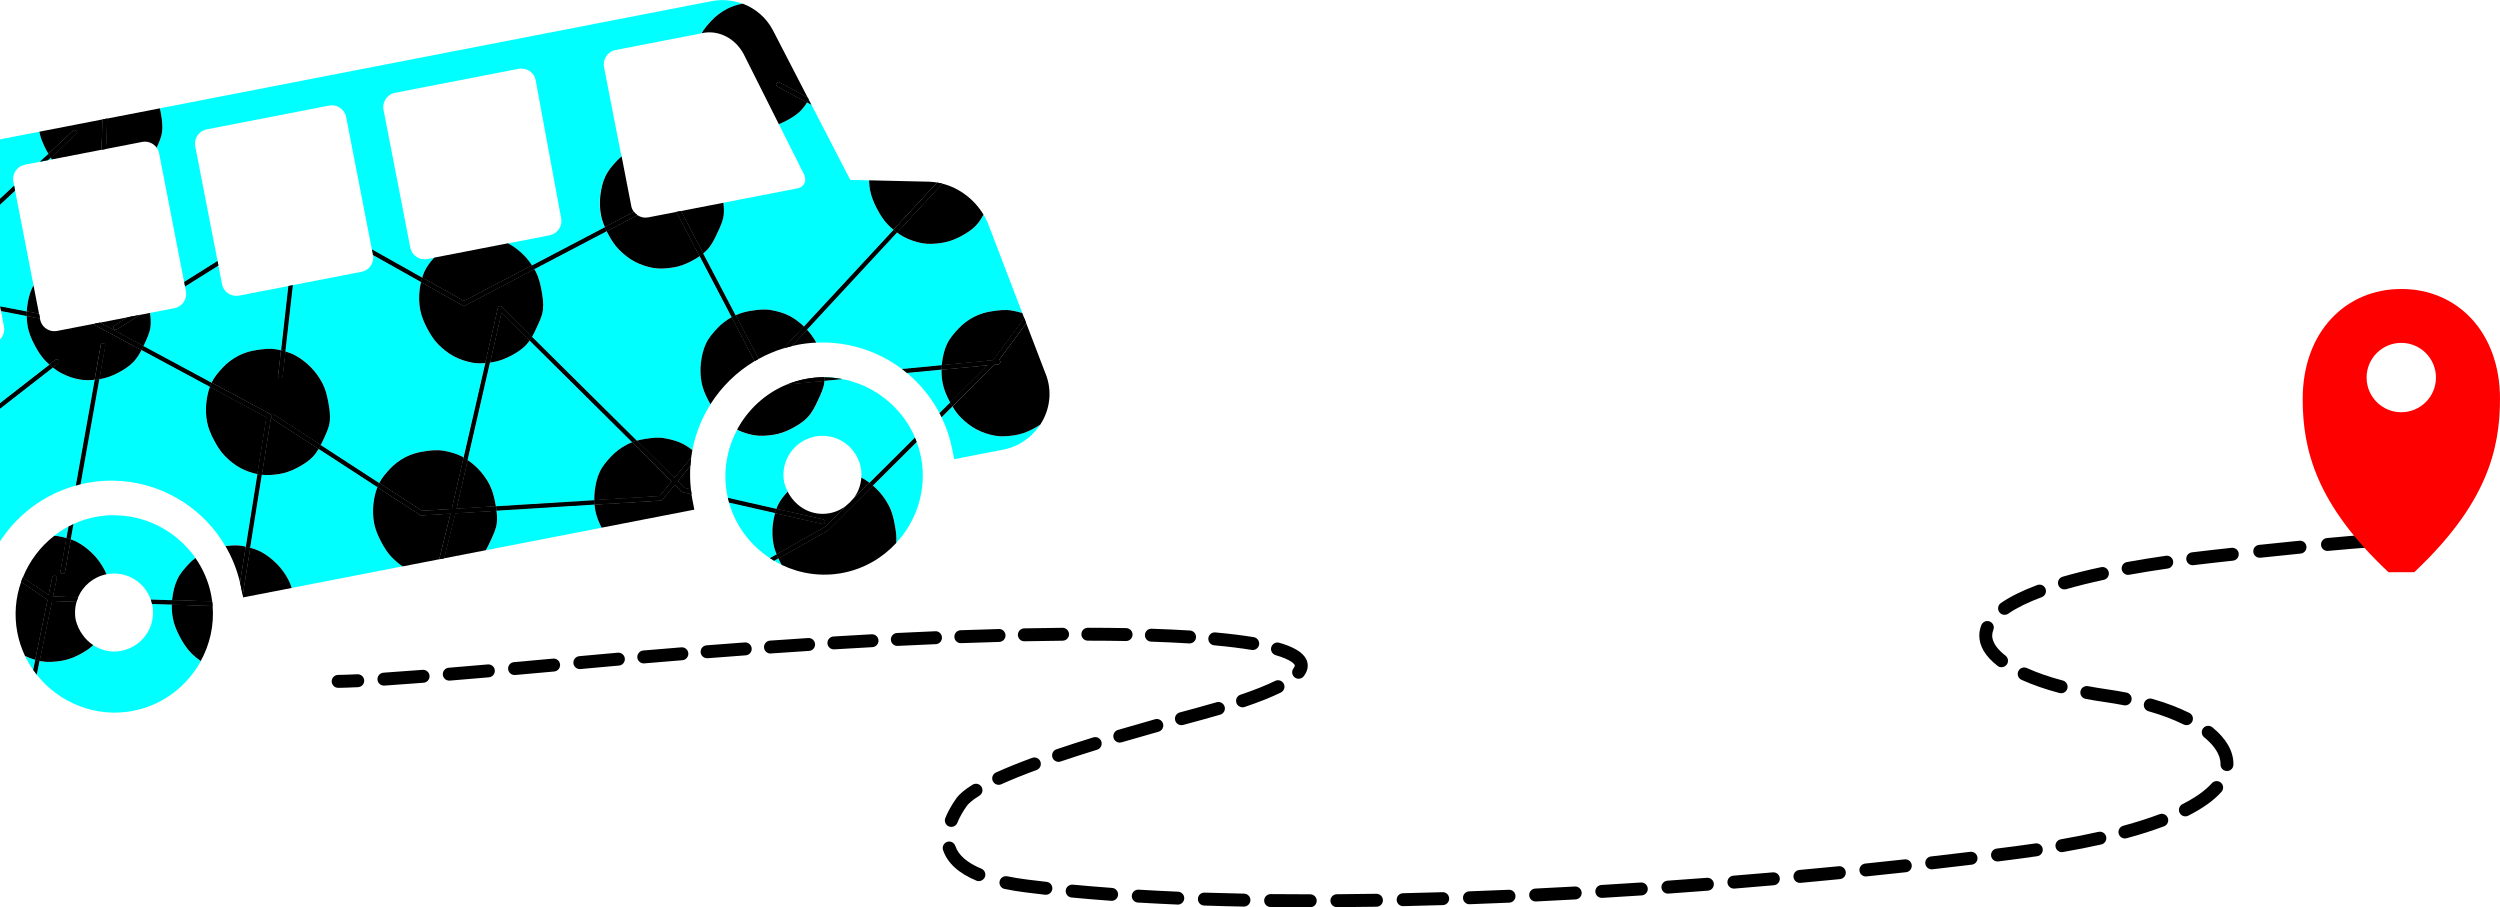 <?xml version="1.0" encoding="UTF-8"?>
<svg id="Ebene_1" data-name="Ebene 1" xmlns="http://www.w3.org/2000/svg" viewBox="0 0 717.91 260.53">
  <defs>
    <style>
      .cls-1 {
        fill: none;
      }

      .cls-2 {
        fill: red;
      }

      .cls-3 {
        fill: aqua;
      }
    </style>
  </defs>
  <path d="M648.91,160.17c-.94,0-1.74-.71-1.84-1.66-.11-1.02.63-1.93,1.65-2.04,4.26-.45,8.1-.85,11.58-1.19,1.02-.1,1.93.64,2.03,1.66.1,1.02-.64,1.93-1.66,2.03-3.47.34-7.31.74-11.56,1.19-.07,0-.13.01-.2.01ZM668.37,158.21c-.95,0-1.76-.72-1.85-1.68-.09-1.02.66-1.93,1.68-2.02,4.48-.42,8.39-.75,11.63-.99,1.03-.07,1.91.69,1.99,1.71.08,1.02-.69,1.91-1.71,1.99-3.21.24-7.1.57-11.56.98-.06,0-.12,0-.17,0Z"/>
  <path d="M591.87,199.07c-.16,0-.32-.02-.48-.06-4.09-1.09-7.76-2.37-10.89-3.79-.93-.42-1.35-1.52-.92-2.46.42-.93,1.52-1.35,2.46-.92,2.95,1.34,6.42,2.54,10.32,3.58.99.26,1.58,1.28,1.32,2.27-.22.83-.97,1.38-1.79,1.38ZM574.77,191.61c-.4,0-.8-.13-1.13-.39-3.49-2.7-5.26-5.63-5.26-8.71,0-1.01.2-2.01.59-3,.38-.95,1.46-1.42,2.41-1.04.95.38,1.42,1.46,1.04,2.41-.22.55-.33,1.09-.33,1.63,0,2.33,2.08,4.42,3.82,5.77.81.63.96,1.79.33,2.6-.37.47-.92.72-1.47.72ZM575.64,176.56c-.59,0-1.17-.28-1.53-.8-.58-.84-.38-2,.46-2.58,2.63-1.83,6.15-3.57,10.45-5.18.96-.36,2.03.13,2.39,1.09.36.96-.13,2.03-1.09,2.39-4.01,1.5-7.25,3.1-9.63,4.75-.32.22-.69.33-1.06.33ZM592.83,169.25c-.81,0-1.55-.53-1.78-1.34-.29-.99.28-2.01,1.27-2.3,3.33-.96,7.04-1.89,11.03-2.74,1-.22,1.99.42,2.21,1.43.21,1-.42,1.99-1.43,2.21-3.91.84-7.53,1.74-10.77,2.68-.17.05-.35.07-.52.07ZM611.12,165.09c-.88,0-1.66-.63-1.83-1.53-.18-1.01.49-1.98,1.5-2.16,3.49-.63,7.25-1.24,11.16-1.8,1.03-.15,1.96.56,2.1,1.57s-.56,1.96-1.57,2.1c-3.87.55-7.58,1.15-11.03,1.78-.11.02-.22.03-.33.03Z"/>
  <path d="M592.11,244.71c-.89,0-1.67-.64-1.83-1.54-.18-1.01.5-1.97,1.51-2.15,3.79-.66,7.43-1.38,10.81-2.14,1.01-.22,1.99.4,2.22,1.4.22,1-.4,1.99-1.4,2.22-3.44.77-7.14,1.5-10.99,2.17-.11.02-.21.03-.32.03ZM610.2,240.78c-.82,0-1.57-.54-1.79-1.37-.27-.99.32-2.01,1.31-2.28,3.82-1.04,7.32-2.15,10.41-3.32.96-.36,2.03.12,2.39,1.08s-.12,2.03-1.08,2.39c-3.2,1.21-6.82,2.37-10.76,3.43-.16.04-.33.07-.49.07ZM627.57,234.44c-.68,0-1.33-.37-1.66-1.02-.46-.91-.1-2.03.81-2.5,3.75-1.9,6.59-3.92,8.44-6,.68-.76,1.86-.83,2.62-.15.77.68.83,1.86.15,2.62-2.16,2.43-5.37,4.73-9.53,6.84-.27.14-.56.2-.84.2ZM639.51,221.41s-.02,0-.03,0c-1.03-.02-1.84-.86-1.83-1.88v-.15c0-3.19-2.55-5.92-4.69-7.65-.8-.64-.92-1.81-.28-2.61.64-.8,1.81-.92,2.61-.28,3.97,3.21,6.07,6.85,6.07,10.54v.21c-.02,1.02-.85,1.83-1.86,1.83ZM627.86,208.23c-.28,0-.56-.06-.82-.19-2.92-1.45-6.31-2.73-10.07-3.8-.99-.28-1.56-1.31-1.27-2.3s1.31-1.56,2.3-1.27c3.98,1.14,7.58,2.5,10.7,4.05.92.46,1.29,1.57.84,2.49-.32.65-.98,1.03-1.66,1.03Z"/>
  <path d="M376.25,260.53h0c-3.83,0-7.63-.02-11.39-.06-1.02-.01-1.85-.85-1.84-1.88s.84-1.82,1.88-1.84c3.75.04,7.53.06,11.35.06,1.03,0,1.86.83,1.86,1.86s-.83,1.86-1.86,1.86ZM383.91,260.5c-1.02,0-1.85-.82-1.86-1.84,0-1.03.82-1.86,1.84-1.87,3.76-.02,7.54-.07,11.35-.13,1.02,0,1.87.8,1.89,1.83.02,1.03-.8,1.87-1.83,1.89-3.82.06-7.62.11-11.39.13h-.01ZM357.22,260.34h-.04c-3.81-.07-7.64-.17-11.39-.3-1.02-.03-1.83-.89-1.79-1.92.03-1.03.89-1.86,1.92-1.79,3.74.12,7.55.22,11.34.29,1.02.02,1.84.87,1.82,1.89-.02,1.01-.85,1.82-1.86,1.82ZM402.93,260.22c-1.01,0-1.83-.8-1.86-1.82-.02-1.03.79-1.87,1.82-1.9,3.77-.08,7.55-.18,11.35-.3,1.02-.05,1.88.77,1.91,1.8.03,1.02-.77,1.88-1.8,1.91-3.81.12-7.61.22-11.39.3h-.04ZM338.21,259.76s-.05,0-.08,0c-3.87-.17-7.7-.36-11.38-.58-1.02-.06-1.8-.94-1.74-1.96.06-1.02.94-1.8,1.96-1.74,3.66.22,7.47.41,11.32.58,1.02.04,1.82.91,1.78,1.93-.04,1-.87,1.78-1.85,1.78ZM421.97,259.67c-1,0-1.82-.79-1.85-1.79-.04-1.03.76-1.88,1.79-1.92,3.77-.13,7.56-.28,11.35-.45,1.05-.05,1.89.75,1.93,1.77.04,1.02-.75,1.89-1.77,1.93-3.8.16-7.59.32-11.38.45-.02,0-.04,0-.07,0ZM440.98,258.87c-.98,0-1.8-.77-1.85-1.77-.05-1.02.74-1.89,1.77-1.94,3.78-.18,7.56-.38,11.34-.59,1.02-.06,1.9.73,1.96,1.75.06,1.02-.73,1.9-1.75,1.96-3.79.21-7.58.41-11.37.59-.03,0-.06,0-.09,0ZM319.22,258.68s-.09,0-.14,0c-3.9-.28-7.73-.6-11.37-.95-1.02-.1-1.77-1-1.67-2.02.1-1.02,1-1.76,2.02-1.67,3.62.34,7.42.66,11.29.94,1.02.07,1.79.96,1.72,1.99-.07.98-.89,1.72-1.85,1.72ZM459.98,257.84c-.97,0-1.79-.76-1.85-1.75-.06-1.02.72-1.9,1.74-1.96,3.78-.22,7.56-.46,11.33-.71,1.04-.07,1.91.71,1.98,1.73.07,1.02-.71,1.91-1.73,1.98-3.78.25-7.57.49-11.36.71-.04,0-.08,0-.11,0ZM478.96,256.61c-.97,0-1.78-.75-1.85-1.73-.07-1.02.7-1.91,1.72-1.98,3.79-.27,7.57-.55,11.33-.83,1.02-.08,1.92.69,1.99,1.71.08,1.02-.69,1.92-1.71,1.99-3.77.29-7.55.57-11.35.84-.04,0-.09,0-.13,0ZM497.91,255.17c-.96,0-1.77-.74-1.85-1.71-.08-1.02.68-1.92,1.7-2,3.8-.31,7.57-.63,11.32-.95,1.05-.09,1.92.67,2.01,1.69.09,1.02-.67,1.92-1.69,2.01-3.76.33-7.54.65-11.34.96-.05,0-.1,0-.15,0ZM516.87,253.53c-.95,0-1.76-.72-1.85-1.69-.09-1.02.66-1.92,1.68-2.02,3.8-.35,7.57-.71,11.31-1.07,1.02-.1,1.93.65,2.03,1.67.1,1.02-.65,1.93-1.67,2.03-3.74.37-7.52.73-11.33,1.08-.06,0-.11,0-.17,0ZM535.81,251.69c-.94,0-1.75-.71-1.84-1.67-.1-1.02.64-1.93,1.66-2.04,3.81-.39,7.58-.79,11.3-1.2,1.02-.1,1.94.62,2.05,1.64.11,1.02-.62,1.94-1.64,2.05-3.73.41-7.5.81-11.32,1.2-.06,0-.13,0-.19,0ZM554.72,249.65c-.93,0-1.73-.7-1.84-1.65-.12-1.02.62-1.94,1.63-2.06,3.82-.44,7.58-.88,11.28-1.33,1.03-.13,1.94.6,2.07,1.62s-.6,1.94-1.62,2.07c-3.71.45-7.48.89-11.31,1.33-.07,0-.14.01-.21.01Z"/>
  <path d="M281.09,253.03c-.24,0-.48-.05-.71-.14-5.12-2.13-8.34-5.08-9.57-8.79-.32-.97.21-2.02,1.18-2.35.97-.32,2.02.21,2.35,1.18.87,2.63,3.39,4.83,7.47,6.52.95.39,1.4,1.48,1,2.43-.3.71-.99,1.15-1.72,1.15Z"/>
  <path d="M286.78,225.38c-.71,0-1.38-.41-1.69-1.09-.42-.93-.01-2.03.92-2.46,2.91-1.32,6.4-2.74,10.39-4.2.96-.36,2.03.14,2.38,1.1.35.96-.14,2.03-1.1,2.38-3.9,1.44-7.31,2.82-10.14,4.1-.25.11-.51.17-.77.17ZM303.98,218.78c-.77,0-1.5-.49-1.76-1.26-.33-.97.19-2.03,1.16-2.35,3.24-1.1,6.8-2.25,10.58-3.42.98-.31,2.02.25,2.32,1.22.3.98-.24,2.02-1.22,2.32-3.75,1.16-7.28,2.3-10.49,3.39-.2.07-.4.1-.6.1ZM321.56,213.25c-.8,0-1.54-.52-1.78-1.33-.29-.98.27-2.02,1.25-2.31,3.37-1,6.86-2,10.67-3.07.98-.28,2.01.3,2.29,1.29.28.99-.3,2.01-1.29,2.29-3.79,1.06-7.26,2.06-10.62,3.05-.18.05-.35.08-.53.08Z"/>
  <path d="M356.81,203.11c-.77,0-1.5-.49-1.76-1.26-.33-.97.19-2.03,1.16-2.35,4.06-1.37,7.41-2.71,9.96-3.97.92-.46,2.03-.08,2.49.84s.08,2.03-.84,2.49c-2.7,1.34-6.21,2.74-10.42,4.16-.2.07-.4.1-.59.1ZM372.91,194.91c-.4,0-.8-.13-1.13-.39-.81-.63-.96-1.79-.33-2.6.34-.45.38-.69.38-.78,0-.39-.99-1.68-5.51-3-.98-.29-1.55-1.32-1.26-2.3.29-.98,1.32-1.55,2.3-1.26,2.02.59,8.18,2.39,8.18,6.56,0,1.03-.39,2.06-1.15,3.05-.37.47-.92.72-1.47.72ZM184.87,190.51c-.95,0-1.77-.73-1.85-1.7-.09-1.02.67-1.92,1.69-2.01,3.7-.32,7.35-.62,10.95-.91,1.02-.08,1.92.68,2,1.7.08,1.02-.68,1.92-1.7,2-3.59.29-7.24.59-10.93.91-.05,0-.11,0-.16,0ZM203.05,189.02c-.96,0-1.77-.74-1.85-1.71-.08-1.02.68-1.92,1.71-2,3.71-.29,7.36-.57,10.96-.83,1.02-.06,1.91.69,1.99,1.72s-.69,1.91-1.72,1.99c-3.59.26-7.24.54-10.94.83-.05,0-.1,0-.15,0ZM221.25,187.67c-.97,0-1.78-.75-1.85-1.73-.07-1.02.7-1.91,1.72-1.98,3.72-.26,7.38-.51,10.97-.74,1.03-.07,1.91.71,1.97,1.73.07,1.02-.71,1.91-1.73,1.97-3.58.23-7.23.48-10.95.73-.04,0-.09,0-.13,0ZM359.74,186.67c-.1,0-.2,0-.31-.03-3.07-.51-6.69-.96-10.76-1.33-1.02-.09-1.77-1-1.68-2.02.09-1.02.99-1.79,2.02-1.68,4.16.38,7.87.84,11.03,1.36,1.01.17,1.69,1.13,1.53,2.14-.15.91-.94,1.55-1.83,1.55ZM239.46,186.48c-.97,0-1.79-.76-1.85-1.74-.06-1.02.72-1.9,1.74-1.97,3.73-.23,7.39-.43,10.97-.63,1.03-.05,1.9.73,1.95,1.75.06,1.02-.73,1.9-1.75,1.95-3.58.19-7.23.4-10.95.63-.04,0-.08,0-.11,0ZM257.68,185.48c-.98,0-1.8-.77-1.85-1.76-.05-1.02.74-1.9,1.76-1.95,3.75-.19,7.41-.35,10.98-.5,1.01-.08,1.89.75,1.93,1.78.04,1.02-.75,1.89-1.78,1.93-3.56.15-7.22.32-10.95.5-.03,0-.06,0-.09,0ZM341.6,184.77s-.08,0-.12,0c-3.37-.21-7.04-.38-10.91-.51-1.02-.03-1.83-.89-1.79-1.92.03-1.02.88-1.82,1.92-1.79,3.91.13,7.62.3,11.02.51,1.02.06,1.8.95,1.74,1.97-.06.98-.88,1.74-1.85,1.74ZM275.91,184.69c-.99,0-1.82-.79-1.85-1.79-.04-1.02.76-1.89,1.79-1.92,3.77-.14,7.43-.26,10.99-.35,1.02-.06,1.88.78,1.91,1.8s-.78,1.88-1.81,1.91c-3.55.1-7.2.21-10.96.35-.02,0-.05,0-.07,0ZM294.15,184.16c-1.01,0-1.83-.81-1.85-1.82-.02-1.03.79-1.87,1.82-1.9,3.7-.08,7.4-.13,11-.16.98-.02,1.86.82,1.87,1.84,0,1.03-.82,1.86-1.84,1.87-3.58.03-7.27.08-10.96.16h-.04ZM323.37,184.08h-.03c-3.46-.06-7.14-.1-10.95-.1-1.03,0-1.86-.83-1.85-1.86,0-1.02.83-1.85,1.86-1.85h0c3.83,0,7.53.04,11.01.1,1.03.02,1.84.87,1.82,1.89-.02,1.01-.85,1.82-1.86,1.82Z"/>
  <path d="M110.25,196.88c-.97,0-1.79-.75-1.85-1.73-.07-1.02.71-1.91,1.73-1.98,3.45-.23,7.24-.51,11.22-.82,1.02-.08,1.92.68,2,1.71.08,1.02-.68,1.92-1.71,2-3.99.31-7.8.59-11.26.82-.04,0-.08,0-.13,0ZM129.01,195.45c-.96,0-1.77-.73-1.85-1.7-.08-1.02.68-1.92,1.7-2,3.71-.31,7.49-.63,11.22-.95,1.03-.09,1.92.67,2.01,1.69s-.67,1.92-1.69,2.01c-3.73.32-7.52.65-11.24.95-.05,0-.1,0-.15,0ZM147.76,193.84c-.95,0-1.76-.73-1.85-1.69-.09-1.02.66-1.92,1.68-2.01,3.95-.35,7.74-.69,11.22-1.01,1.02-.11,1.92.66,2.02,1.68.09,1.02-.66,1.92-1.68,2.02-3.48.32-7.28.66-11.23,1.01-.06,0-.11,0-.17,0Z"/>
  <path d="M300.34,256.95c-.07,0-.14,0-.21-.01-1.92-.21-3.81-.44-5.67-.68-2.13-.27-4.14-.6-5.97-.98-1-.21-1.65-1.19-1.44-2.2.21-1,1.19-1.64,2.19-1.44,1.74.36,3.65.67,5.69.93,1.84.24,3.72.46,5.62.67,1.02.11,1.75,1.03,1.64,2.05-.11.95-.91,1.65-1.84,1.65ZM573.61,247.38c-.92,0-1.72-.69-1.84-1.62-.13-1.02.59-1.95,1.61-2.08,1.89-.24,3.77-.48,5.63-.72,1.87-.25,3.7-.5,5.47-.76,1.03-.15,1.96.55,2.11,1.56.15,1.01-.55,1.96-1.56,2.11-1.8.27-3.64.52-5.54.77-1.86.24-3.74.49-5.64.73-.08,0-.16.01-.24.01ZM273.18,237.45c-.23,0-.46-.04-.69-.13-.95-.38-1.41-1.46-1.03-2.41.71-1.76,1.71-3.57,3.06-5.52.9-1.3,2.46-2.63,4.77-4.05.87-.54,2.02-.27,2.56.6.54.87.27,2.02-.6,2.55-2.29,1.41-3.25,2.42-3.67,3.01-1.19,1.72-2.07,3.29-2.67,4.79-.29.73-.99,1.17-1.72,1.17ZM339.26,208.24c-.82,0-1.56-.54-1.79-1.37-.27-.99.31-2.01,1.3-2.28l5.34-1.45c1.84-.5,3.59-1,5.25-1.48.98-.29,2.01.27,2.31,1.26.29.98-.27,2.02-1.26,2.31-1.68.5-3.46,1-5.32,1.5l-5.34,1.45c-.16.04-.33.07-.49.07ZM610.28,202.57c-.12,0-.24-.01-.36-.04-1.75-.34-3.57-.65-5.38-.91-1.92-.27-3.81-.58-5.63-.93-1.01-.19-1.67-1.16-1.48-2.17.19-1.01,1.16-1.67,2.17-1.48,1.76.33,3.6.63,5.46.9,1.88.27,3.76.58,5.58.94,1.01.2,1.66,1.17,1.46,2.18-.17.88-.95,1.5-1.82,1.5ZM97.11,197.52c-1.01,0-1.84-.82-1.86-1.83-.01-1.03.81-1.87,1.83-1.88,1.45-.02,3.32-.08,5.56-.19,1.01-.03,1.9.74,1.95,1.76.05,1.02-.74,1.89-1.76,1.95-2.29.11-4.2.18-5.69.2h-.02ZM166.51,192.14c-.95,0-1.76-.72-1.85-1.69-.09-1.02.66-1.92,1.68-2.02l5.61-.51c1.84-.17,3.66-.33,5.47-.49,1.02-.09,1.92.67,2.01,1.69.09,1.02-.67,1.92-1.69,2.01-1.81.16-3.63.32-5.46.49l-5.61.51c-.06,0-.11,0-.17,0ZM629.67,162.31c-.92,0-1.72-.69-1.84-1.63-.13-1.02.6-1.95,1.61-2.07,1.82-.23,3.69-.44,5.6-.66,2-.22,3.92-.44,5.79-.64,1.02-.1,1.94.62,2.05,1.64.11,1.02-.62,1.94-1.64,2.05-1.86.2-3.78.42-5.78.64-1.9.21-3.75.43-5.56.65-.08,0-.15.01-.23.01ZM691.25,157.65c-.65,0-1.26-.35-1.59-.91h-.02c-.46,0-1.03,0-1.72.03-1.04.06-1.88-.77-1.91-1.8s.77-1.88,1.8-1.91c3.64-.11,6.05-.18,6.37,1.89.19,1.25-.63,2.14-2.43,2.63-.16.04-.33.07-.49.07Z"/>
  <path class="cls-2" d="M689.56,98.46c-5.5,0-9.96,4.46-9.96,9.96s4.46,9.96,9.96,9.96,9.96-4.46,9.96-9.96-4.46-9.96-9.96-9.96M685.88,164.32c-20.66-19.44-24.63-35.05-24.63-49.74,0-19.44,12.51-31.59,28.23-31.59h.2c15.73,0,28.23,12.15,28.23,31.59,0,14.69-3.97,30.3-24.63,49.74h-7.41Z"/>
  <g>
    <path class="cls-1" d="M157.93,67.53c.17-.03.32-.09.48-.15,1.93-.63,3.17-2.64,2.78-4.68l-1.09-5.89-6.25-33.84c-.35-1.82-1.91-3.12-3.68-3.29-.38-.04-.76-.04-1.14.04l-35.62,6.92c-.33.06-.63.18-.92.31-1.04.48-1.81,1.38-2.17,2.44-.22.65-.3,1.36-.16,2.07l5.85,30.1,1.83,9.42s.05.26.07.32c.06.25.15.49.25.71.03.07.08.14.12.21.08.15.16.29.25.43.05.08.12.15.18.22.09.12.19.23.3.34.07.07.15.14.22.2.11.09.22.18.34.27.08.06.17.11.25.17.12.07.25.14.38.2.09.04.18.09.27.12.14.05.29.09.44.13.09.02.18.05.27.07.18.03.37.05.56.06.06,0,.12.02.18.02,0,0,0,0,.02,0,.25,0,.51-.02.77-.07l2.02-.39,21.16-4.11,12.07-2.35Z"/>
    <path class="cls-1" d="M11.48,91.47l.06.32c.38,1.95,2.13,3.33,4.06,3.33.25,0,.51-.02.77-.07l10.82-2.1,1.49-.29,8.05-1.56,3.44-.67,2.92-.57,7.07-1.37c.85-.17,1.59-.6,2.15-1.19.9-.94,1.36-2.28,1.1-3.64l-.27-1.37h0s-.26-1.33-.26-1.33h0l-7.18-36.96c-.05-.28-.13-.54-.24-.79-.02-.05-.06-.1-.08-.15-.09-.19-.18-.38-.3-.56-.03-.04-.06-.07-.09-.11-.92-1.25-2.51-1.96-4.11-1.65l-10.45,2.03-1.27.25-14.24,2.77-1.16.22-2.35.46-4.32.84c-.24.05-.46.12-.68.21-1.17.45-2.05,1.43-2.43,2.59-.21.64-.28,1.33-.15,2.02l.23,1.17.28,1.46,5.29,27.21,1.59,8.16.26,1.34Z"/>
    <path class="cls-1" d="M181.22,58.86s.08.42.09.47c.13.57.4,1.08.74,1.53.27.36.6.66.97.92.67.46,1.47.73,2.31.73.25,0,.51-.02.77-.07l8.14-1.58,1.29-.25,12.19-2.37,21.34-4.15c1.8-.35,2.61-1.97,1.96-3.7-.01-.03-.02-.07-.03-.1h0s0,0,0,0l-7.34-14.63-10.08-20.09c-2.4-4.49-7.08-7.01-11.85-6.08l-.24.05s0,0,0,0l-24.73,4.81c-1.78.35-3.07,1.84-3.28,3.57-.05.41-.06.83.02,1.26l1.84,9.46,3.17,16.28h0s2.71,13.96,2.71,13.96Z"/>
    <path class="cls-1" d="M63.78,81.64c.05.26.13.51.23.75.03.08.07.14.11.22.08.16.15.31.25.46.05.08.11.15.17.23.09.12.19.25.3.36.07.07.14.14.22.21.11.1.23.2.35.28.08.06.17.12.26.17.13.08.26.15.39.21.09.04.18.09.28.13.15.06.3.1.45.14.09.02.18.05.27.07.18.04.37.05.56.06.06,0,.13.02.19.02.01,0,.02,0,.03,0,.25,0,.51-.02.77-.07l14.2-2.76,1.3-.25,19.75-3.84c.83-.16,1.55-.57,2.11-1.13.93-.93,1.4-2.3,1.15-3.66h0s0-.02,0-.03l-.31-1.6h0s-.39-1.99-.39-1.99l-7.01-36.08c-.13-.68-.45-1.28-.87-1.79-.61-.73-1.44-1.26-2.38-1.45-.51-.1-1.04-.12-1.58-.01l-35.25,6.85c-2.2.43-3.68,2.62-3.25,4.83l6.41,32.95.26,1.33,1.05,5.38Z"/>
    <path class="cls-1" d="M236.21,147.56c.69,0,1.39-.07,2.09-.2,1.88-.36,3.58-1.2,4.99-2.36.55-.45,1.06-.96,1.51-1.5,1.46-1.76,2.38-3.96,2.53-6.36.02-.33.03-.66.02-.99-.01-.63-.07-1.28-.2-1.93-.39-2.01-1.32-3.81-2.61-5.28-2.5-2.83-6.38-4.39-10.52-3.58-.57.11-1.12.28-1.65.47-4.54,1.63-7.68,6.07-7.39,11.13.03.51.08,1.02.18,1.53.1.37.21.73.33,1.08.04.11.08.21.12.31.09.24.18.48.29.71.06.12.12.24.17.36.03.07.07.14.1.21,2,3.93,5.82,6.39,10.02,6.39Z"/>
    <path class="cls-1" d="M43.29,172.17h0c-1.78-5.03-6.99-8.38-12.69-7.27,0,0-.02,0-.03,0,0,0,0,0,0,0-3.71.73-6.73,3.27-8.16,6.62-.17.4-.31.82-.44,1.25-.48,1.64-.59,3.42-.23,5.26.82,3.13,2.66,5.65,5.04,7.23,0,0,0,0,0,0,.05.04.11.07.17.1.19.12.38.24.58.35.12.06.24.12.35.18.18.09.36.18.54.26.13.06.26.11.39.16.18.07.36.14.54.2.13.05.27.09.41.13.19.05.37.1.56.15.14.03.27.06.41.09.2.04.4.07.59.1.13.02.27.04.4.05.22.02.45.03.67.04.11,0,.23.01.34.02.01,0,.03,0,.04,0,.19,0,.39-.02.58-.03.15,0,.3,0,.44-.02.3-.03.6-.08.9-.13.06-.01.12-.01.17-.03,2.95-.57,5.47-2.29,7.1-4.64,1.31-1.89,2.03-4.19,1.96-6.65-.02-.61-.07-1.22-.19-1.84-.02-.11-.05-.21-.08-.32h0c-.1-.44-.22-.86-.37-1.27Z"/>
    <path class="cls-3" d="M135.67,104.16c-1.84-.33-3.67-.93-5.34-1.83-1.64-.87-3.13-2.06-4.48-3.43-1.29-1.3-2.29-2.9-3.19-4.61-.9-1.72-1.64-3.45-1.98-5.25-.36-1.88-.41-3.78-.2-5.62.1-.81.24-1.62.42-2.42l-13.79-7.75c.26,1.37-.22,2.73-1.15,3.66-.56.56-1.28.97-2.11,1.13l-19.75,3.84-2.15,19.05c.96.28,1.91.63,2.79,1.1,1.64.87,3.18,2.07,4.52,3.43,1.29,1.31,2.43,2.88,3.33,4.59.9,1.72,1.34,3.58,1.68,5.39.35,1.88.64,3.79.42,5.63-.22,1.88-1.11,3.6-1.89,5.3-.22.49-.45.96-.69,1.44l16.77,10.91c.78-1.51,1.91-2.83,3.08-4.08,1.26-1.35,2.73-2.46,4.45-3.36,1.71-.9,3.48-1.38,5.3-1.65,1.87-.28,3.75-.52,5.59-.19,1.84.33,3.73.81,5.4,1.7.14.08.28.17.42.25l6.23-27.12c-1.24.1-2.48.11-3.7-.11Z"/>
    <path class="cls-3" d="M68.6,84.89c-.26.05-.51.07-.77.07-.01,0-.02,0-.03,0-.07,0-.13-.01-.19-.02-.19-.01-.38-.03-.56-.06-.09-.02-.18-.05-.27-.07-.15-.04-.3-.09-.45-.14-.1-.04-.19-.08-.28-.13-.13-.07-.27-.14-.39-.21-.09-.05-.17-.11-.26-.17-.12-.09-.24-.18-.35-.28-.08-.07-.15-.14-.22-.21-.11-.11-.2-.23-.3-.36-.06-.08-.12-.15-.17-.23-.09-.15-.17-.3-.25-.46-.03-.07-.08-.14-.11-.22-.1-.24-.18-.49-.23-.75l-1.05-5.38-9.6,6.02.27,1.37c.26,1.35-.2,2.7-1.1,3.64-.57.59-1.3,1.02-2.15,1.19l-7.07,1.37c.19,1.33.29,2.65.14,3.94-.22,1.88-1.11,3.6-1.89,5.3-.04.1-.09.19-.14.29l19.56,10.52c.78-1.64,1.99-3.04,3.24-4.37,1.27-1.34,2.74-2.46,4.45-3.35,1.71-.9,3.48-1.38,5.3-1.65,1.87-.28,3.75-.52,5.59-.19.46.08.92.17,1.38.28l2.08-18.48-14.2,2.76Z"/>
    <path class="cls-3" d="M46.55,37.78c-.19,1.63-.89,3.14-1.57,4.61.03.04.06.07.09.11.12.17.21.37.3.56.02.05.06.1.08.15.11.25.19.51.24.79l7.18,36.96,9.6-6.02-6.41-32.95c-.43-2.2,1.05-4.4,3.25-4.83l35.25-6.85c.53-.1,1.07-.09,1.58.01.94.19,1.77.71,2.38,1.45.42.51.74,1.11.87,1.79l7.01,36.08.39,1.99,14.44,8.12c.19-.61.39-1.21.66-1.78.67-1.48,1.7-2.75,2.8-3.96l-2.02.39c-.26.05-.51.07-.77.07,0,0,0,0-.02,0-.06,0-.12-.01-.18-.02-.19,0-.38-.02-.56-.06-.09-.02-.18-.05-.27-.07-.15-.04-.29-.08-.44-.13-.09-.04-.18-.08-.27-.12-.13-.06-.26-.13-.38-.2-.09-.05-.17-.11-.25-.17-.12-.08-.23-.17-.34-.27-.08-.07-.15-.13-.22-.2-.11-.11-.2-.22-.3-.34-.06-.07-.12-.15-.18-.22-.09-.14-.17-.28-.25-.43-.04-.07-.08-.14-.12-.21-.1-.23-.19-.46-.25-.71-.01-.06-.07-.32-.07-.32l-1.83-9.42-5.85-30.1c-.14-.71-.06-1.42.16-2.07.36-1.06,1.14-1.96,2.17-2.44.29-.14.59-.25.92-.31l35.62-6.92c.39-.08.77-.07,1.14-.04,1.77.17,3.33,1.47,3.68,3.29l6.25,33.84,1.09,5.89c.4,2.04-.85,4.05-2.78,4.68-.16.05-.31.11-.48.15l-12.07,2.35s.07.03.11.05c1.64.87,3.18,2.07,4.52,3.43.84.85,1.6,1.82,2.29,2.86l20.9-10.96c-.49-1.12-.89-2.26-1.11-3.43-.36-1.88-.41-3.78-.2-5.62.22-1.88.64-3.76,1.41-5.46.78-1.71,2.03-3.15,3.32-4.53.44-.46.91-.89,1.39-1.3l-3.17-16.28-1.84-9.46c-.08-.42-.07-.85-.02-1.26.21-1.72,1.5-3.22,3.28-3.57l24.73-4.81c.76-1.31,1.77-2.48,2.83-3.61,1.26-1.34,2.74-2.46,4.45-3.36,1.46-.77,2.97-1.22,4.51-1.51-.01,0-.03-.01-.04-.02-.24-.09-.49-.17-.73-.25-.14-.04-.28-.09-.42-.13-.28-.08-.56-.15-.84-.22-.11-.03-.22-.06-.33-.08-.4-.08-.8-.16-1.2-.21-.06,0-.12-.01-.18-.02-.34-.04-.69-.08-1.04-.1-.13,0-.27,0-.4-.01-.26,0-.52-.01-.78-.01-.31,0-.63.02-.95.05-.17.01-.33.02-.5.03-.45.05-.91.11-1.36.2-.03,0-.05,0-.08.01L45.91,31.1c.08.35.15.7.22,1.05.36,1.88.64,3.79.42,5.63Z"/>
    <path class="cls-3" d="M19.09,154.49l.59-3.3c-1.45.77-2.82,1.65-4.09,2.65.39.02.79.06,1.18.13.77.14,1.55.31,2.32.53Z"/>
    <path class="cls-3" d="M170.74,144.9l-28.15,1.75c.15,1.19.22,2.37.09,3.53-.22,1.89-1.11,3.6-1.89,5.3-.39.86-.8,1.71-1.28,2.52l33.26-6.46c-.81-1.59-1.48-3.19-1.79-4.86-.11-.59-.18-1.18-.24-1.77Z"/>
    <path class="cls-3" d="M7.19,188.38c.67,1.41,1.46,2.75,2.34,4.01l.6-2.9c-1.01-.28-1.99-.65-2.94-1.1Z"/>
    <path class="cls-3" d="M22.98,108.99c-1.84-.33-3.67-.94-5.34-1.83-.86-.46-1.68-1.01-2.45-1.62L0,117.38v38.09c.07-.11.15-.22.23-.34.19-.29.39-.57.58-.86.16-.22.31-.44.47-.66.21-.28.42-.56.63-.83.17-.21.33-.42.5-.63.22-.27.45-.54.67-.81.17-.2.35-.4.53-.6.24-.26.48-.52.72-.78.18-.19.37-.39.55-.58.25-.25.5-.5.76-.74.19-.18.38-.37.58-.55.26-.24.53-.48.8-.71.2-.17.4-.35.6-.52.27-.23.55-.45.83-.67.21-.16.42-.33.63-.49.29-.22.58-.42.87-.63.22-.15.43-.31.65-.46.3-.2.61-.4.91-.59.22-.14.44-.29.67-.43.31-.19.63-.37.95-.55.23-.13.46-.27.69-.39.32-.17.65-.34.98-.51.24-.12.47-.24.71-.36.33-.16.68-.31,1.02-.46.24-.11.48-.22.73-.32.34-.14.7-.28,1.05-.41.25-.1.49-.2.75-.29.35-.13.72-.24,1.08-.36.25-.08.51-.17.76-.25.29-.09.58-.16.88-.24l5.42-30.38c-1.42.15-2.83.18-4.22-.07Z"/>
    <path class="cls-3" d="M223.51,160.35l-1.21.69c.71.42,1.43.81,2.17,1.17-.12-.23-.25-.45-.37-.68-.21-.39-.4-.78-.59-1.18Z"/>
    <path class="cls-3" d="M22.17,155.67c1.64.87,3.18,2.07,4.53,3.43,1.29,1.31,2.43,2.87,3.33,4.59.21.4.39.81.55,1.22,0,0,.02,0,.03,0,5.7-1.11,10.91,2.24,12.69,7.27l6.13.19c.01-.13.02-.26.03-.4.22-1.88.64-3.76,1.41-5.46.78-1.71,2.03-3.15,3.33-4.53.59-.63,1.24-1.2,1.92-1.73-.11-.15-.21-.32-.32-.47-.06-.08-.11-.16-.17-.23-.42-.57-.86-1.11-1.32-1.64-.09-.1-.18-.21-.27-.31-.46-.51-.93-1.01-1.43-1.49-.1-.09-.19-.18-.29-.28-.51-.48-1.04-.95-1.58-1.4-.06-.05-.13-.1-.19-.15-.54-.43-1.09-.84-1.66-1.24-.06-.04-.12-.09-.19-.13-.58-.4-1.18-.77-1.79-1.12-.11-.07-.23-.13-.34-.2-.6-.34-1.21-.65-1.84-.94-.12-.06-.25-.11-.37-.17-.64-.29-1.28-.56-1.94-.8-.09-.03-.19-.06-.28-.1-.67-.24-1.35-.45-2.04-.64-.04-.01-.08-.02-.12-.03-.7-.19-1.42-.34-2.14-.48-.11-.02-.23-.04-.34-.06-.7-.12-1.4-.21-2.11-.28-.13-.01-.26-.02-.39-.03-.71-.06-1.43-.09-2.16-.1-.24,0-.47,0-.71,0-.2,0-.4,0-.6.01-.27.01-.54.03-.82.05-.19.01-.37.02-.56.04-.31.03-.63.07-.94.11-.15.02-.29.03-.44.05-.46.07-.93.14-1.39.23-1.58.31-3.09.75-4.55,1.3-.6.23-1.19.47-1.77.74l-.78,4.37c.64.23,1.27.48,1.86.79Z"/>
    <path class="cls-3" d="M57.64,189.84c-1-.7-1.94-1.5-2.82-2.39-1.29-1.3-2.29-2.89-3.19-4.61-.9-1.72-1.64-3.45-1.98-5.25-.25-1.32-.34-2.65-.31-3.97l-5.68-.18c.02.11.06.21.08.32.12.62.17,1.24.19,1.84.08,2.46-.65,4.76-1.96,6.65-1.63,2.35-4.15,4.07-7.1,4.64-.06.01-.12.01-.17.03-.3.05-.6.1-.9.13-.15.01-.3.01-.44.02-.19.01-.39.03-.58.03-.01,0-.03,0-.04,0-.12,0-.23-.01-.34-.02-.22,0-.45-.02-.67-.04-.13-.01-.27-.03-.4-.05-.2-.03-.4-.06-.59-.1-.14-.03-.28-.06-.41-.09-.19-.04-.38-.09-.56-.15-.14-.04-.27-.08-.41-.13-.18-.06-.36-.13-.54-.2-.13-.05-.26-.1-.39-.16-.18-.08-.36-.17-.54-.26-.12-.06-.24-.12-.35-.18-.2-.11-.39-.23-.58-.35-.05-.03-.11-.07-.17-.1-1.17,1.09-2.54,1.95-4.03,2.72-1.71.9-3.44,1.52-5.26,1.8-1.87.28-3.76.44-5.61.11-.17-.03-.35-.08-.52-.11l-.82,3.96c6.39,8.07,16.99,12.46,27.69,10.38,8.55-1.66,15.49-7.12,19.42-14.28Z"/>
    <path class="cls-3" d="M109.42,155.51c-.9-1.72-1.64-3.45-1.98-5.25-.36-1.88-.41-3.78-.2-5.63.19-1.63.54-3.24,1.13-4.75l-16.85-10.96c-.46.79-.99,1.53-1.63,2.21-1.26,1.34-2.85,2.33-4.56,3.23-1.71.9-3.44,1.52-5.27,1.8-1.63.24-3.27.37-4.89.19l-3.34,20.94c1.08.29,2.13.66,3.11,1.18,1.64.87,3.18,2.07,4.52,3.43,1.29,1.31,2.43,2.88,3.33,4.59.4.76.69,1.55.94,2.34l31.88-6.2c-1.07-.73-2.07-1.58-3-2.52-1.29-1.3-2.29-2.9-3.19-4.61Z"/>
    <path class="cls-3" d="M272.67,115.24c-.9-1.72-1.64-3.45-1.98-5.25-.24-1.28-.33-2.57-.31-3.84l-9.95.95c3.81,3.16,7.01,7.07,9.36,11.54l3.07-3.05c-.06-.12-.13-.23-.19-.35Z"/>
    <path class="cls-3" d="M7.78,88.25c.22-1.88.64-3.76,1.41-5.46.13-.28.29-.55.44-.81l-5.29-27.21-4.34,4.03v29.04l.03.14,7.66,1.47c.02-.4.05-.81.1-1.2Z"/>
    <path class="cls-3" d="M270.49,104.36c.22-1.88.64-3.76,1.41-5.46.78-1.71,2.03-3.15,3.33-4.53,1.26-1.34,2.74-2.46,4.45-3.36,1.71-.9,3.48-1.38,5.3-1.65,1.87-.28,3.75-.52,5.59-.19,1,.18,2.01.41,2.99.72l-9.93-25.93c-.35-.81-.76-1.59-1.21-2.34-.58,1.11-1.24,2.17-2.11,3.09-1.26,1.34-2.85,2.33-4.56,3.23-1.71.9-3.44,1.52-5.26,1.8-1.87.28-3.76.44-5.61.11-1.84-.33-3.67-.94-5.34-1.83-.68-.36-1.33-.79-1.96-1.25l-25.84,27.89c1.01,1.1,1.91,2.36,2.67,3.73,3.03-.15,6.01.08,8.9.63,5.75,1.1,11.11,3.5,15.7,6.95l11.45-1.09c.02-.17.02-.34.04-.51Z"/>
    <path class="cls-3" d="M264.46,131.22c-.15-.75-.33-1.48-.53-2.21-.03-.11-.06-.23-.09-.34-.17-.59-.38-1.17-.59-1.74l-12.57,12.51c.43.37.85.76,1.25,1.16,1.29,1.31,2.43,2.88,3.33,4.59.9,1.72,1.34,3.58,1.68,5.39.34,1.78.59,3.59.44,5.34,2.86-3.11,5.03-6.82,6.31-10.87,1.37-4.34,1.71-9.05.79-13.78,0-.01,0-.03,0-.04Z"/>
    <path class="cls-3" d="M3.83,52.13c-.14-.7-.06-1.38.15-2.02.38-1.17,1.26-2.14,2.43-2.59.22-.09.44-.16.68-.21l4.32-.84,2.47-2.3c-.2-.35-.4-.7-.59-1.07-.9-1.72-1.64-3.45-1.99-5.25,0,0,0-.02,0-.03l-11.3,2.2v17.05l4.06-3.77-.23-1.17Z"/>
    <path class="cls-3" d="M223.32,145.19c.69-1.5,1.74-2.8,2.87-4.03-.04-.07-.07-.14-.1-.21-.06-.12-.12-.24-.17-.36-.1-.23-.2-.47-.29-.71-.04-.11-.08-.21-.12-.31-.12-.35-.24-.71-.33-1.08-.1-.52-.15-1.03-.18-1.53-.29-5.06,2.85-9.5,7.39-11.13.54-.19,1.08-.36,1.65-.47,4.14-.8,8.02.75,10.52,3.58,1.29,1.47,2.22,3.27,2.61,5.28.13.65.18,1.29.2,1.93,0,.33,0,.66-.02.99.02.01.04.02.06.03.79.42,1.55.92,2.29,1.47l13.04-12.98c-.2-.46-.39-.93-.61-1.38-.05-.11-.11-.22-.17-.33-.33-.65-.68-1.3-1.06-1.92-.02-.04-.05-.08-.08-.12-.38-.61-.78-1.2-1.2-1.78-.05-.07-.1-.15-.16-.22-.42-.57-.87-1.12-1.33-1.65-.09-.1-.17-.2-.26-.29-.46-.52-.94-1.02-1.44-1.51-.09-.09-.18-.17-.27-.26-.52-.49-1.05-.96-1.6-1.41-.06-.05-.11-.09-.17-.13-.55-.44-1.11-.86-1.69-1.26-.05-.04-.11-.08-.16-.12-.59-.4-1.2-.77-1.81-1.13-.11-.06-.21-.12-.32-.18-.61-.34-1.22-.65-1.85-.95-.12-.06-.24-.11-.35-.16-.64-.29-1.29-.56-1.96-.8-.09-.03-.17-.06-.26-.09-.68-.24-1.36-.46-2.05-.65-.04,0-.07-.02-.11-.03-.62-.17-1.25-.3-1.89-.42l-5.18.5c-.01.14,0,.28-.02.42-.22,1.88-1.11,3.6-1.89,5.3-.78,1.71-1.62,3.38-2.92,4.76-1.26,1.34-2.85,2.33-4.56,3.23-1.71.9-3.44,1.52-5.26,1.8-1.87.28-3.76.44-5.61.11-1.65-.29-3.28-.82-4.81-1.57-2.97,5.55-4.14,12.1-2.86,18.68.06.3.13.59.2.88l13.95,3.17c.12-.32.23-.63.37-.94Z"/>
    <path class="cls-3" d="M222.11,156.28c-.36-1.88-.41-3.78-.2-5.63.13-1.12.35-2.24.65-3.32l-13.21-3c1.89,6.71,6.17,12.28,11.72,15.94l1.93-1.09c-.39-.95-.7-1.92-.89-2.91Z"/>
    <path class="cls-3" d="M14.91,45.79c-.12-.17-.24-.35-.35-.52l-.8.75,1.16-.22Z"/>
    <path class="cls-3" d="M13.15,103.74c-1.29-1.3-2.29-2.9-3.19-4.61-.9-1.72-1.64-3.45-1.99-5.25-.2-1.05-.29-2.1-.31-3.14l-7.38-1.42.87,4.5s0,0,0,0c.05.24.06.49.06.73,0,.05,0,.11,0,.16,0,.23-.03.47-.08.69,0,.04-.02.08-.03.11-.05.2-.11.4-.19.6-.02.04-.03.08-.05.12-.09.21-.2.41-.33.6-.03.04-.06.08-.08.12-.13.18-.27.36-.43.52,0,0-.02.02-.03.03,0,0,0,0-.01.01v18.26l14.19-11.06c-.35-.32-.7-.64-1.03-.98Z"/>
    <path class="cls-3" d="M201.48,109.86c-.36-1.88-.41-3.78-.2-5.62.22-1.88.64-3.76,1.41-5.46.78-1.71,2.03-3.15,3.33-4.53,1.17-1.25,2.53-2.29,4.09-3.15l-9.19-17.52c-.78.53-1.61,1.01-2.48,1.46-1.71.9-3.44,1.53-5.26,1.8-1.87.28-3.76.44-5.61.11-1.84-.33-3.67-.94-5.35-1.83-1.64-.87-3.13-2.07-4.48-3.43-1.29-1.3-2.29-2.9-3.19-4.61-.12-.23-.22-.45-.34-.68l-20.77,10.89c.13.22.26.43.38.66.9,1.72,1.34,3.59,1.68,5.39.36,1.88.64,3.79.42,5.63-.22,1.88-1.11,3.6-1.89,5.3-.38.84-.78,1.67-1.24,2.46l30.09,29.83c.79-.22,1.58-.39,2.39-.51,1.87-.28,3.75-.52,5.59-.19,1.84.33,3.73.81,5.4,1.7.89.47,1.74,1.05,2.56,1.69.9-4.72,2.68-9.16,5.19-13.14-.19-.33-.37-.65-.55-.99-.9-1.72-1.64-3.45-1.99-5.25Z"/>
    <path class="cls-3" d="M151.11,99.02c-1.26,1.35-2.85,2.33-4.56,3.23-1.71.9-3.44,1.52-5.26,1.8-.2.03-.39.05-.59.08l-6.42,27.97c1.06.72,2.06,1.56,2.97,2.48,1.29,1.31,2.43,2.87,3.33,4.59.9,1.72,1.34,3.58,1.68,5.39.05.28.1.56.15.84l28.26-1.75c-.02-.87.02-1.74.12-2.6.22-1.88.63-3.76,1.41-5.46.78-1.71,2.03-3.15,3.33-4.53,1.26-1.34,2.73-2.46,4.45-3.36.52-.27,1.04-.49,1.57-.7l-29.45-29.19c-.3.42-.62.83-.98,1.22Z"/>
    <path class="cls-3" d="M69.54,156.77c.35.06.7.14,1.06.21l3.32-20.83c-1.66-.35-3.3-.91-4.81-1.71-1.64-.87-3.13-2.07-4.48-3.43-1.29-1.31-2.29-2.9-3.19-4.61-.9-1.72-1.64-3.45-1.99-5.25-.36-1.88-.41-3.78-.2-5.63.18-1.52.49-3.03,1.01-4.45l-19.62-10.55c-.61,1.2-1.3,2.34-2.24,3.33-1.26,1.34-2.85,2.33-4.56,3.23-1.72.9-3.44,1.52-5.27,1.8-.02,0-.05,0-.07,0l-5.39,30.2c.33-.08.66-.15.99-.22.2-.04.39-.09.59-.13,4.24-.82,8.43-.9,12.46-.35,11.56,1.59,21.74,8.47,27.58,18.45,1.61-.22,3.21-.36,4.79-.07Z"/>
    <path class="cls-3" d="M230.2,31.52c-1.26,1.34-2.85,2.33-4.56,3.23-.66.35-1.32.64-1.99.9l7.34,14.63s0,0,0,0h0s.02.07.03.1c.65,1.73-.16,3.35-1.96,3.7l-21.34,4.15c.15,1.18.22,2.36.09,3.52-.22,1.88-1.11,3.6-1.89,5.3-.78,1.71-1.62,3.38-2.92,4.76-.33.35-.69.68-1.07.99l9.3,17.73c1.47-.67,2.99-1.07,4.54-1.3,1.87-.28,3.75-.52,5.59-.19,1.84.33,3.73.81,5.4,1.7,1.47.78,2.85,1.83,4.09,3.02l25.73-27.77c-.52-.44-1.04-.9-1.52-1.39-1.29-1.3-2.29-2.9-3.19-4.61-.9-1.72-1.64-3.45-1.98-5.25-.19-.98-.29-1.97-.31-2.95l-5.41-.12-11.14-21.55-1.26-.69c-.45.74-.95,1.46-1.55,2.1Z"/>
    <path class="cls-3" d="M291.29,125c-1.87.28-3.76.44-5.61.11-1.84-.33-3.67-.94-5.34-1.83-1.64-.87-3.13-2.07-4.48-3.43-.91-.92-1.67-1.99-2.36-3.13l-3.12,3.1c1.4,2.89,2.45,6,3.09,9.29.12.6.28,1.42.41,2.12.04.22.08.44.12.62l14.14-2.75c1.23-.24,2.4-.61,3.49-1.1,2.94-1.31,5.38-3.46,7.08-6.07-.69.45-1.41.87-2.16,1.27-1.72.9-3.44,1.52-5.27,1.8Z"/>
    <path d="M13.29,43.1c.19.36.39.72.59,1.07l7.12-6.62c.26-.24.66-.22.89.03.24.26.22.65-.03.89l-7.31,6.79c.11.18.23.35.35.52l14.24-2.77.35-8.73-18.19,3.54h0s0,.02,0,.03c.34,1.8,1.09,3.53,1.99,5.25Z"/>
    <path d="M30.42,42.78l10.45-2.03c1.6-.31,3.2.4,4.11,1.65.69-1.48,1.38-2.98,1.57-4.61.22-1.84-.07-3.75-.42-5.63-.07-.35-.14-.7-.22-1.05,0,0,0,0,0,0l-15.15,2.94-.35,8.73Z"/>
    <path d="M21.75,178.04c-.36-1.84-.24-3.62.23-5.26l-7.06-.22-3.56,17.23c.17.04.35.08.52.11,1.85.33,3.73.17,5.61-.11,1.82-.28,3.55-.9,5.26-1.8,1.49-.78,2.86-1.64,4.03-2.72,0,0,0,0,0,0-2.38-1.58-4.22-4.09-5.04-7.23Z"/>
    <path d="M13.97,170.91l1.05-5.06c.07-.34.4-.56.75-.49.34.07.56.4.49.75l-1.08,5.2,7.24.22c1.42-3.35,4.45-5.89,8.16-6.62,0,0,0,0,0,0-.16-.41-.34-.82-.55-1.22-.9-1.72-2.04-3.28-3.33-4.59-1.35-1.36-2.89-2.56-4.53-3.43-.6-.32-1.23-.57-1.86-.79l-1.67,9.38c-.05.3-.32.52-.62.52-.04,0-.07,0-.11,0-.34-.06-.57-.39-.51-.73l1.7-9.54c-.77-.21-1.55-.39-2.32-.53-.39-.07-.79-.1-1.18-.13-4.03,3.12-7.16,7.29-9.05,12l7.44,5.08Z"/>
    <path d="M13.7,172.25l-7.62-5.2c-1.61,4.57-2.07,9.6-1.09,14.65.46,2.36,1.21,4.6,2.2,6.68,0,0,0,0,0,0,.95.45,1.93.82,2.94,1.1l3.56-17.24Z"/>
    <path d="M43.22,93.8c.15-1.29.05-2.62-.14-3.94l-2.92.57-6.62,4.15c-.3.19-.68.1-.87-.2-.19-.3-.1-.68.2-.87l3.85-2.41-8.05,1.56,12.52,6.73c.04-.1.09-.19.14-.29.78-1.7,1.67-3.42,1.89-5.3Z"/>
    <path d="M9.63,81.97c-.15.27-.31.53-.44.81-.78,1.7-1.19,3.58-1.41,5.46-.05.4-.07.8-.1,1.2l3.53.68-1.59-8.16Z"/>
    <path d="M27.18,92.94l-10.82,2.1c-.26.05-.51.07-.77.07-1.92,0-3.68-1.38-4.06-3.33l-.06-.32-3.81-.73c.02,1.04.11,2.09.31,3.14.34,1.8,1.08,3.53,1.99,5.25.9,1.72,1.9,3.31,3.19,4.61.33.34.68.67,1.03.98l1.75-1.37c.27-.21.67-.16.89.11.21.27.17.67-.11.89l-1.54,1.2c.78.61,1.6,1.16,2.45,1.62,1.68.89,3.5,1.5,5.34,1.83,1.39.25,2.81.22,4.22.07l1.77-9.94c.06-.34.39-.57.73-.51.34.06.57.39.51.73l-1.7,9.55s.05,0,.07,0c1.83-.27,3.55-.9,5.27-1.8,1.71-.9,3.3-1.89,4.56-3.23.93-.99,1.63-2.14,2.24-3.33l-13.15-7.07c-.19-.1-.3-.3-.31-.51Z"/>
    <path d="M78.03,119.4c.19-.29.58-.37.87-.18l13.21,8.59c.24-.47.47-.95.69-1.44.77-1.7,1.67-3.42,1.89-5.3.22-1.84-.07-3.75-.42-5.63-.34-1.8-.78-3.67-1.68-5.39-.9-1.72-2.04-3.28-3.33-4.59-1.34-1.36-2.89-2.56-4.52-3.43-.88-.47-1.83-.82-2.79-1.1l-.8,7.07c-.04.35-.36.6-.7.56-.35-.04-.6-.35-.56-.7l.82-7.25c-.46-.1-.92-.2-1.38-.28-1.85-.33-3.72-.1-5.59.19-1.82.27-3.59.76-5.3,1.65-1.71.9-3.19,2.01-4.45,3.35-1.25,1.34-2.46,2.74-3.24,4.37l16.77,9.01c.24.13.37.39.32.66l-2.68,16.78c1.62.18,3.26.05,4.89-.19,1.83-.28,3.55-.9,5.27-1.8,1.71-.9,3.3-1.89,4.56-3.23.64-.68,1.16-1.42,1.63-2.21l-13.3-8.65c-.29-.19-.37-.58-.18-.87Z"/>
    <path d="M60.27,111.07c-.52,1.42-.83,2.93-1.01,4.45-.22,1.84-.16,3.74.2,5.63.34,1.8,1.08,3.53,1.99,5.25.9,1.72,1.9,3.31,3.19,4.61,1.34,1.36,2.84,2.56,4.48,3.43,1.51.8,3.15,1.37,4.81,1.71l2.61-16.34-16.26-8.74Z"/>
    <path d="M50.87,166.5c-.78,1.7-1.19,3.58-1.41,5.46-.02.13-.02.26-.03.4l11.51.35c-.08-.61-.17-1.22-.29-1.83-.77-3.94-2.36-7.53-4.53-10.65-.69.53-1.33,1.1-1.92,1.73-1.3,1.38-2.55,2.82-3.33,4.53Z"/>
    <path d="M69.54,156.77c-1.58-.28-3.18-.15-4.79.07h0c1.88,3.21,3.31,6.73,4.19,10.5l1.65-10.36c-.35-.08-.71-.15-1.06-.21Z"/>
    <path d="M49.65,177.59c.34,1.8,1.08,3.53,1.98,5.25.9,1.72,1.91,3.31,3.19,4.61.87.89,1.82,1.69,2.82,2.39h0c2.6-4.74,3.88-10.23,3.42-15.86l-11.72-.36c-.04,1.32.06,2.65.31,3.97Z"/>
    <path d="M79.47,161.9c-1.34-1.36-2.89-2.56-4.52-3.43-.98-.52-2.04-.89-3.11-1.18l-2.16,13.56c.05.25.1.49.14.7l13.94-2.71s0,0,0,0c-.25-.8-.54-1.59-.94-2.34-.9-1.72-2.04-3.29-3.33-4.59Z"/>
    <path d="M127.32,129.44c-1.85-.33-3.72-.1-5.59.19-1.82.28-3.59.76-5.3,1.65-1.72.9-3.19,2.01-4.45,3.36-1.18,1.26-2.3,2.57-3.08,4.08l12.29,7.99,8.56-.53.08-.33,3.32-14.47c-.14-.08-.28-.17-.42-.25-1.68-.89-3.56-1.37-5.4-1.7Z"/>
    <path d="M142.67,150.18c.14-1.16.06-2.34-.09-3.53l-11.85.73-3.23,12.95,12-2.33s0,0,0,0c.47-.81.88-1.66,1.28-2.52.77-1.7,1.67-3.42,1.89-5.3Z"/>
    <path d="M129.42,147.47l-8.37.52c-.14,0-.27-.03-.38-.1l-12.3-8c-.59,1.51-.94,3.12-1.13,4.75-.21,1.84-.16,3.74.2,5.63.34,1.8,1.08,3.53,1.98,5.25.9,1.72,1.9,3.31,3.19,4.61.93.94,1.93,1.79,3,2.52,0,0,0,0,0,0l10.53-2.05,3.27-13.13Z"/>
    <path d="M140.58,139.17c-.9-1.72-2.04-3.28-3.33-4.59-.91-.92-1.91-1.76-2.97-2.48l-3.22,14,11.34-.7c-.05-.28-.09-.56-.15-.84-.34-1.8-.78-3.67-1.68-5.39Z"/>
    <path d="M146.55,102.25c1.72-.9,3.3-1.88,4.56-3.23.36-.38.68-.79.98-1.22l-8.1-8.03-3.29,14.35c.2-.03.39-.05.59-.08,1.82-.28,3.55-.9,5.26-1.8Z"/>
    <path d="M152.78,76.21c-.69-1.04-1.45-2.01-2.29-2.86-1.34-1.36-2.89-2.56-4.52-3.43-.03-.02-.07-.03-.11-.05l-21.16,4.11c-1.1,1.21-2.13,2.49-2.8,3.96-.26.58-.47,1.18-.66,1.78l11.98,6.74,19.56-10.26Z"/>
    <path d="M132.9,87.74l-12-6.75c-.18.8-.32,1.61-.42,2.42-.22,1.84-.16,3.74.2,5.62.34,1.8,1.08,3.53,1.98,5.25.9,1.72,1.91,3.31,3.19,4.61,1.35,1.36,2.84,2.56,4.48,3.43,1.68.89,3.5,1.49,5.34,1.83,1.22.22,2.46.21,3.7.11l3.65-15.88c.05-.22.22-.4.44-.46.22-.06.46,0,.62.16l8.71,8.64c.46-.79.86-1.62,1.24-2.46.77-1.7,1.67-3.41,1.89-5.3.21-1.84-.07-3.75-.42-5.63-.34-1.8-.78-3.67-1.68-5.39-.12-.22-.25-.44-.38-.66l-19.94,10.46c-.19.1-.42.1-.6,0Z"/>
    <path d="M194.25,60.85l-8.14,1.58c-.26.05-.51.07-.77.07-.84,0-1.64-.27-2.31-.73l-8.81,4.62c.11.23.22.45.34.68.9,1.72,1.91,3.31,3.19,4.61,1.35,1.36,2.84,2.56,4.48,3.43,1.68.89,3.5,1.5,5.35,1.83,1.85.33,3.73.17,5.61-.11,1.83-.27,3.55-.9,5.26-1.8.87-.45,1.7-.93,2.48-1.46l-6.67-12.72Z"/>
    <path d="M182.05,60.86c-.34-.45-.61-.96-.74-1.53-.01-.05-.09-.47-.09-.47l-2.71-13.96h0c-.49.41-.96.84-1.39,1.3-1.3,1.38-2.54,2.83-3.32,4.53-.78,1.7-1.19,3.58-1.41,5.46-.21,1.84-.16,3.74.2,5.62.22,1.17.62,2.3,1.11,3.43l8.37-4.39Z"/>
    <path d="M195.54,60.6l6.4,12.2c.37-.31.73-.64,1.07-.99,1.3-1.38,2.14-3.05,2.92-4.76.78-1.7,1.67-3.41,1.89-5.3.13-1.15.06-2.33-.09-3.52l-12.19,2.37Z"/>
    <path d="M230.86,93.76c-1.24-1.19-2.62-2.24-4.09-3.02-1.68-.89-3.56-1.37-5.4-1.7-1.85-.33-3.72-.1-5.59.19-1.55.23-3.07.63-4.54,1.3l6.58,12.55c2.27-1.25,4.69-2.29,7.25-3.07l5.79-6.25Z"/>
    <path d="M210.1,91.09c-1.56.86-2.91,1.9-4.09,3.15-1.3,1.38-2.55,2.82-3.33,4.53-.78,1.7-1.19,3.58-1.41,5.46-.21,1.84-.16,3.74.2,5.62.34,1.8,1.08,3.53,1.99,5.25.18.34.36.67.55.99,0,0,0,0,0,0,3.18-5.03,7.51-9.3,12.71-12.4l-6.61-12.61Z"/>
    <path d="M227.35,99.39c.52-.12,1.04-.24,1.56-.35,1.84-.36,3.67-.57,5.49-.66,0,0,0,0,0,0-.75-1.37-1.66-2.63-2.67-3.73l-4.39,4.73Z"/>
    <path d="M222.09,124.86c1.82-.28,3.55-.9,5.26-1.8,1.71-.9,3.3-1.88,4.56-3.23,1.3-1.38,2.14-3.05,2.92-4.76.78-1.7,1.67-3.42,1.89-5.3.02-.14.01-.28.02-.42l-10.68,1.02c-6.27,2.54-11.31,7.24-14.4,13.02,0,0,0,0,0,0,1.53.74,3.16,1.28,4.81,1.57,1.85.33,3.74.18,5.61-.11Z"/>
    <path d="M194.61,138.17l1.99,1.98,1.81.41c-.26-2.3-.31-4.57-.16-6.81l-3.63,4.42Z"/>
    <path d="M195.84,141.17l-2.04-2.02-3.57,4.34c-.11.14-.27.22-.45.23l-19.05,1.18c.05.59.13,1.18.24,1.77.32,1.67.98,3.27,1.79,4.86,0,0,0,0,0,0l26.63-5.18c-.15-.79-.38-1.96-.54-2.75-.11-.57-.2-1.15-.29-1.72l-2.43-.55c-.12-.03-.22-.08-.3-.17Z"/>
    <path d="M190.86,125.85c-1.85-.33-3.72-.1-5.59.19-.81.12-1.6.29-2.39.51l10.82,10.73,4.76-5.79c.1-.76.22-1.51.36-2.25,0,0,0,0,0,0-.82-.64-1.67-1.21-2.56-1.69-1.68-.89-3.56-1.37-5.4-1.7Z"/>
    <path d="M175.52,131.05c-1.3,1.38-2.55,2.82-3.33,4.53-.78,1.7-1.19,3.58-1.41,5.46-.1.86-.14,1.72-.12,2.6l18.77-1.16,3.47-4.22-11.36-11.26c-.53.2-1.05.42-1.57.7-1.72.9-3.19,2.01-4.45,3.36Z"/>
    <path d="M300.2,107.2l-5.51-14.4-7.82,10.58c.2.09.35.28.38.52.03.35-.22.65-.57.69l-1.07.1-12.09,12.03c.69,1.15,1.45,2.22,2.36,3.13,1.35,1.36,2.84,2.56,4.48,3.43,1.68.89,3.5,1.5,5.34,1.83,1.85.33,3.73.17,5.61-.11,1.83-.27,3.55-.9,5.27-1.8.75-.4,1.48-.82,2.16-1.27,2.74-4.21,3.56-9.63,1.47-14.73Z"/>
    <path d="M284.98,89.36c-1.82.27-3.59.76-5.3,1.65-1.71.9-3.19,2.01-4.45,3.36-1.3,1.38-2.55,2.82-3.33,4.53-.78,1.7-1.19,3.58-1.41,5.46-.02.17-.03.34-.04.51l14.58-1.39.73-.72,8.39-11.34-.58-1.52s0,0,0,0c-.98-.31-1.99-.54-2.99-.72-1.84-.33-3.72-.1-5.59.19Z"/>
    <path d="M270.38,106.14c-.03,1.27.07,2.56.31,3.84.34,1.8,1.08,3.53,1.98,5.25.06.12.13.23.19.35l10.76-10.7-13.24,1.27Z"/>
    <path d="M256.93,150.58c-.34-1.8-.78-3.67-1.68-5.39-.9-1.72-2.04-3.29-3.33-4.59-.4-.4-.82-.79-1.25-1.16l-12.9,12.83s-.09.07-.13.1l-14.13,7.98c.19.39.38.79.59,1.18.12.23.25.45.37.68,0,0,0,0,0,0,5.31,2.55,11.43,3.49,17.58,2.3,6.09-1.18,11.37-4.3,15.32-8.59.16-1.75-.1-3.56-.44-5.34Z"/>
    <path d="M249.69,138.64c-.73-.55-1.5-1.05-2.29-1.47-.02-.01-.04-.02-.06-.03-.16,2.4-1.07,4.6-2.53,6.36l4.88-4.86Z"/>
    <path d="M243.29,145c-1.41,1.16-3.11,1.99-4.99,2.36-.7.14-1.4.2-2.09.2-4.2,0-8.02-2.46-10.02-6.39-1.13,1.23-2.18,2.53-2.87,4.03-.14.31-.25.62-.37.94l13.46,3.05c.34.08.55.42.48.75s-.42.55-.75.48l-13.57-3.08c-.3,1.08-.52,2.2-.65,3.32-.21,1.84-.16,3.74.2,5.63.19.99.5,1.95.89,2.91l13.94-7.88,6.35-6.32Z"/>
    <path d="M257.58,66.77c.63.46,1.28.89,1.96,1.25,1.68.89,3.5,1.5,5.34,1.83,1.85.33,3.73.17,5.61-.11,1.82-.28,3.55-.9,5.26-1.8,1.71-.9,3.3-1.88,4.56-3.23.87-.92,1.53-1.98,2.11-3.09,0,0,0,0,0,0-2.65-4.38-6.93-7.65-11.83-8.89l-13.01,14.04Z"/>
    <path d="M249.88,54.73c.34,1.8,1.08,3.53,1.98,5.25.9,1.72,1.91,3.31,3.19,4.61.49.49,1,.95,1.52,1.39l12.56-13.56c-.81-.14-1.64-.23-2.47-.25l-17.1-.39h0c.03.98.13,1.97.31,2.95Z"/>
    <path d="M204.31,5.92c-1.05,1.12-2.06,2.29-2.83,3.61,0,0,0,0,0,0l.24-.05c4.77-.93,9.46,1.59,11.85,6.08l10.08,20.09c.67-.26,1.33-.55,1.99-.9,1.72-.9,3.3-1.88,4.56-3.23.61-.65,1.11-1.36,1.55-2.1l-8.5-4.61c-.31-.17-.42-.55-.25-.86.17-.31.55-.42.86-.25l8.13,4.41-10.03-19.41c-1.86-3.59-5.01-6.27-8.68-7.65-1.54.29-3.05.74-4.51,1.51-1.71.9-3.19,2.01-4.45,3.36Z"/>
    <path d="M9.53,192.39c.32.46.66.91,1.01,1.35h0c-.35-.44-.69-.89-1.01-1.35h0Z"/>
    <path d="M23.12,139.09h0c-.11.03-.23.05-.34.07.11-.03.23-.05.34-.07Z"/>
    <path d="M107.11,73.22s0,.02,0,.03h0s0-.02,0-.03l-.31-1.6h0s.31,1.6.31,1.6Z"/>
    <path d="M262.98,126.23c.05.13.1.26.15.39-.05-.13-.1-.26-.15-.39Z"/>
    <polygon points="233.02 30.11 233.02 30.11 232.23 28.58 232.23 28.58 233.02 30.11"/>
    <path d="M43.29,172.17c.15.41.27.84.37,1.27h0c-.1-.44-.22-.86-.37-1.27h0Z"/>
    <path d="M221.07,160.28c.4.26.81.52,1.22.76h0c-.41-.24-.82-.5-1.22-.76h0Z"/>
    <rect x="53" y="80.94" width="0" height="1.35" transform="translate(-42.19 61.39) rotate(-45)"/>
    <path d="M238.83,108.43c.13.01.27.02.4.04-.13-.01-.27-.02-.4-.04Z"/>
    <path d="M241.33,108.74c.11.02.23.04.34.06-.11-.02-.23-.04-.34-.06Z"/>
    <path d="M21.78,139.44c.09-.02.17-.05.26-.07-.09.02-.17.05-.26.07h0Z"/>
    <rect x=".16" y="87.97" width="0" height="1.36" transform="translate(-16.91 1.66) rotate(-11)"/>
    <path d="M209,142.97c.11.46.22.92.35,1.37h0c-.13-.45-.24-.91-.35-1.37h0Z"/>
    <path class="cls-3" d="M80.72,100.61c.41.09.82.2,1.23.32l2.15-19.05-1.3.25-2.08,18.48Z"/>
    <path d="M80.72,100.61c.41.09.82.2,1.23.32l2.15-19.05-1.3.25-2.08,18.48Z"/>
    <path class="cls-3" d="M200.92,73.57l9.19,17.52c.12-.07.24-.14.36-.21.25-.13.51-.24.76-.35l-9.3-17.73c-.33.27-.67.53-1.02.77Z"/>
    <path d="M200.92,73.57l9.19,17.52c.12-.07.24-.14.36-.21.25-.13.51-.24.76-.35l-9.3-17.73c-.33.27-.67.53-1.02.77Z"/>
    <path class="cls-3" d="M43.29,172.17c.15.41.27.84.37,1.27l5.68.18c.01-.42.04-.84.08-1.26l-6.13-.19Z"/>
    <path d="M43.29,172.17c.15.41.27.84.37,1.27l5.68.18c.01-.42.04-.84.08-1.26l-6.13-.19Z"/>
    <path class="cls-3" d="M230.86,93.76c.15.14.3.27.44.41.15.16.3.33.45.49l25.84-27.89c-.34-.25-.67-.51-.99-.78l-25.73,27.77Z"/>
    <path d="M230.86,93.76c.15.14.3.27.44.41.15.16.3.33.45.49l25.84-27.89c-.34-.25-.67-.51-.99-.78l-25.73,27.77Z"/>
    <path class="cls-3" d="M231.75,29.42l1.26.69-.79-1.53c-.15.29-.31.57-.47.85Z"/>
    <path d="M231.75,29.42l1.26.69-.79-1.53c-.15.29-.31.57-.47.85Z"/>
    <path class="cls-3" d="M7.69,89.45L.03,87.98l.26,1.34,7.38,1.42c0-.43,0-.86.02-1.28Z"/>
    <path d="M7.69,89.45L.03,87.98l.26,1.34,7.38,1.42c0-.43,0-.86.02-1.28Z"/>
    <path class="cls-3" d="M14.19,104.72L0,115.78v1.6l15.18-11.83c-.34-.26-.67-.54-.99-.83Z"/>
    <path d="M14.19,104.72L0,115.78v1.6l15.18-11.83c-.34-.26-.67-.54-.99-.83Z"/>
    <path class="cls-3" d="M10.13,189.49l-.6,2.9c.32.46.66.91,1.01,1.35l.82-3.96c-.41-.09-.82-.18-1.23-.3Z"/>
    <path d="M10.13,189.49l-.6,2.9c.32.46.66.91,1.01,1.35l.82-3.96c-.41-.09-.82-.18-1.23-.3Z"/>
    <path class="cls-3" d="M27.2,109.06l-5.42,30.38c.09-.02.17-.05.26-.07.25-.07.5-.14.75-.21.11-.03.23-.05.34-.08l5.39-30.2c-.44.07-.87.12-1.31.17Z"/>
    <path d="M27.2,109.06l-5.42,30.38c.09-.02.17-.05.26-.07.25-.07.5-.14.75-.21.11-.03.23-.05.34-.08l5.39-30.2c-.44.07-.87.12-1.31.17Z"/>
    <polygon class="cls-3" points="4.06 53.3 0 57.07 0 58.8 4.34 54.76 4.06 53.3"/>
    <polygon points="4.06 53.3 0 57.07 0 58.8 4.34 54.76 4.06 53.3"/>
    <path class="cls-3" d="M14.56,45.27c-.23-.36-.46-.72-.67-1.1l-2.47,2.3,2.35-.46.8-.75Z"/>
    <path d="M14.56,45.27c-.23-.36-.46-.72-.67-1.1l-2.47,2.3,2.35-.46.8-.75Z"/>
    <path class="cls-3" d="M20.31,154.87l.78-4.37c-.48.22-.95.45-1.41.69l-.59,3.3c.41.11.81.24,1.21.38Z"/>
    <path d="M20.31,154.87l.78-4.37c-.48.22-.95.45-1.41.69l-.59,3.3c.41.11.81.24,1.21.38Z"/>
    <polygon class="cls-3" points="62.73 76.26 62.48 74.93 52.88 80.96 53.13 82.28 62.73 76.26"/>
    <polygon points="62.73 76.26 62.48 74.93 52.88 80.96 53.13 82.28 62.73 76.26"/>
    <path class="cls-3" d="M107.11,73.24l13.79,7.75c.1-.42.21-.84.34-1.26l-14.44-8.12.31,1.6s0,.02,0,.03Z"/>
    <path d="M107.11,73.24l13.79,7.75c.1-.42.21-.84.34-1.26l-14.44-8.12.31,1.6s0,.02,0,.03Z"/>
    <path class="cls-3" d="M142.59,146.65l28.15-1.75c-.04-.42-.07-.84-.07-1.26l-28.26,1.75c.07.42.13.83.19,1.25Z"/>
    <path d="M142.59,146.65l28.15-1.75c-.04-.42-.07-.84-.07-1.26l-28.26,1.75c.07.42.13.83.19,1.25Z"/>
    <path class="cls-3" d="M223,159.19l-1.93,1.09c.4.26.81.52,1.22.76l1.21-.69c-.18-.39-.35-.77-.51-1.16Z"/>
    <path d="M223,159.19l-1.93,1.09c.4.26.81.52,1.22.76l1.21-.69c-.18-.39-.35-.77-.51-1.16Z"/>
    <path class="cls-3" d="M91.51,128.92l16.85,10.96c.09-.24.18-.48.28-.71.07-.16.16-.3.24-.45l-16.77-10.91c-.19.38-.39.75-.6,1.11Z"/>
    <path d="M91.51,128.92l16.85,10.96c.09-.24.18-.48.28-.71.07-.16.16-.3.24-.45l-16.77-10.91c-.19.38-.39.75-.6,1.11Z"/>
    <path class="cls-3" d="M181.54,127c.44-.17.89-.32,1.34-.44l-30.09-29.83c-.22.37-.45.73-.7,1.08l29.45,29.19Z"/>
    <path d="M181.54,127c.44-.17.89-.32,1.34-.44l-30.09-29.83c-.22.37-.45.73-.7,1.08l29.45,29.19Z"/>
    <path class="cls-3" d="M139.37,104.27l-6.23,27.12c.38.22.76.45,1.13.71l6.42-27.97c-.44.06-.88.11-1.33.14Z"/>
    <path d="M139.37,104.27l-6.23,27.12c.38.22.76.45,1.13.71l6.42-27.97c-.44.06-.88.11-1.33.14Z"/>
    <path class="cls-3" d="M272.86,115.58l-3.07,3.05c.21.39.4.78.6,1.18l3.12-3.1c-.22-.37-.44-.75-.64-1.13Z"/>
    <path d="M272.86,115.58l-3.07,3.05c.21.39.4.78.6,1.18l3.12-3.1c-.22-.37-.44-.75-.64-1.13Z"/>
    <path class="cls-3" d="M250.67,139.44l12.57-12.51c-.04-.1-.07-.21-.11-.31-.05-.13-.1-.26-.15-.39-.08-.19-.17-.38-.25-.57l-13.04,12.98c.34.25.66.52.98.8Z"/>
    <path d="M250.67,139.44l12.57-12.51c-.04-.1-.07-.21-.11-.31-.05-.13-.1-.26-.15-.39-.08-.19-.17-.38-.25-.57l-13.04,12.98c.34.25.66.52.98.8Z"/>
    <path class="cls-3" d="M152.78,76.21c.23.35.45.71.66,1.08l20.77-10.89c-.19-.38-.37-.76-.53-1.14l-20.9,10.96Z"/>
    <path d="M152.78,76.21c.23.35.45.71.66,1.08l20.77-10.89c-.19-.38-.37-.76-.53-1.14l-20.9,10.96Z"/>
    <path class="cls-3" d="M73.92,136.15l-3.32,20.83c.41.09.82.19,1.23.3l3.34-20.94c-.24-.03-.48-.04-.72-.08-.18-.03-.35-.08-.53-.12Z"/>
    <path d="M73.92,136.15l-3.32,20.83c.41.09.82.19,1.23.3l3.34-20.94c-.24-.03-.48-.04-.72-.08-.18-.03-.35-.08-.53-.12Z"/>
    <path class="cls-3" d="M222.95,146.13l-13.95-3.17c.11.46.22.92.35,1.37l13.21,3c.11-.41.24-.81.39-1.21Z"/>
    <path d="M222.95,146.13l-13.95-3.17c.11.46.22.92.35,1.37l13.21,3c.11-.41.24-.81.39-1.21Z"/>
    <path class="cls-3" d="M236.74,109.36l5.18-.5c-.08-.02-.17-.04-.25-.06-.11-.02-.23-.04-.34-.06-.7-.12-1.4-.21-2.1-.28-.13-.01-.27-.02-.4-.04-.67-.06-1.35-.08-2.03-.09,0,.34-.02.68-.05,1.02Z"/>
    <path d="M236.74,109.36l5.18-.5c-.08-.02-.17-.04-.25-.06-.11-.02-.23-.04-.34-.06-.7-.12-1.4-.21-2.1-.28-.13-.01-.27-.02-.4-.04-.67-.06-1.35-.08-2.03-.09,0,.34-.02.68-.05,1.02Z"/>
    <path class="cls-3" d="M60.75,109.9l-19.56-10.52c-.18.38-.36.76-.55,1.14l19.62,10.55c.12-.34.25-.68.4-1.01.03-.05.06-.1.09-.16Z"/>
    <path d="M60.75,109.9l-19.56-10.52c-.18.38-.36.76-.55,1.14l19.62,10.55c.12-.34.25-.68.4-1.01.03-.05.06-.1.09-.16Z"/>
    <path class="cls-3" d="M270.45,104.87l-11.45,1.09c.49.37.96.74,1.43,1.13l9.95-.95c0-.43.03-.85.07-1.27Z"/>
    <path d="M270.45,104.87l-11.45,1.09c.49.37.96.74,1.43,1.13l9.95-.95c0-.43.03-.85.07-1.27Z"/>
    <path d="M21.87,38.48c.26-.24.27-.64.03-.89-.24-.25-.64-.27-.89-.03l-7.12,6.62c.22.38.44.74.67,1.1l7.31-6.79Z"/>
    <path d="M21.87,38.48c.26-.24.27-.64.03-.89-.24-.25-.64-.27-.89-.03l-7.12,6.62c.22.38.44.74.67,1.1l7.31-6.79Z"/>
    <polygon points="29.15 43.02 30.42 42.78 30.77 34.04 29.49 34.29 29.15 43.02"/>
    <polygon points="29.15 43.02 30.42 42.78 30.77 34.04 29.49 34.29 29.15 43.02"/>
    <path d="M17.39,164.03c-.06.34.17.67.51.73.04,0,.07,0,.11,0,.3,0,.57-.21.62-.52l1.67-9.38c-.4-.14-.8-.27-1.21-.38l-1.7,9.54Z"/>
    <path d="M17.39,164.03c-.06.34.17.67.51.73.04,0,.07,0,.11,0,.3,0,.57-.21.62-.52l1.67-9.38c-.4-.14-.8-.27-1.21-.38l-1.7,9.54Z"/>
    <path d="M13.7,172.25l-3.56,17.24c.41.11.82.21,1.23.3l3.56-17.23,7.06.22c.12-.43.27-.84.44-1.25l-7.24-.22,1.08-5.2c.07-.34-.15-.68-.49-.75-.35-.07-.68.15-.75.49l-1.05,5.06-7.44-5.08c-.16.4-.31.81-.46,1.22l7.62,5.2Z"/>
    <path d="M13.7,172.25l-3.56,17.24c.41.11.82.21,1.23.3l3.56-17.23,7.06.22c.12-.43.27-.84.44-1.25l-7.24-.22,1.08-5.2c.07-.34-.15-.68-.49-.75-.35-.07-.68.15-.75.49l-1.05,5.06-7.44-5.08c-.16.4-.31.81-.46,1.22l7.62,5.2Z"/>
    <path d="M29.71,98.61c-.34-.06-.67.17-.73.51l-1.77,9.94c.44-.05.88-.11,1.31-.17l1.7-9.55c.06-.34-.17-.67-.51-.73Z"/>
    <path d="M29.71,98.61c-.34-.06-.67.17-.73.51l-1.77,9.94c.44-.05.88-.11,1.31-.17l1.7-9.55c.06-.34-.17-.67-.51-.73Z"/>
    <path d="M16.83,103.46c-.21-.27-.61-.32-.89-.11l-1.75,1.37c.32.29.65.56.99.83l1.54-1.2c.27-.21.32-.61.11-.89Z"/>
    <path d="M16.83,103.46c-.21-.27-.61-.32-.89-.11l-1.75,1.37c.32.29.65.56.99.83l1.54-1.2c.27-.21.32-.61.11-.89Z"/>
    <path d="M28.67,92.65l-1.49.29c.02.21.12.41.31.51l13.15,7.07c.19-.37.37-.75.55-1.14l-12.52-6.73Z"/>
    <path d="M28.67,92.65l-1.49.29c.02.21.12.41.31.51l13.15,7.07c.19-.37.37-.75.55-1.14l-12.52-6.73Z"/>
    <path d="M11.22,90.13l-3.53-.68c-.02.43-.03.85-.02,1.28l3.81.73-.26-1.34Z"/>
    <path d="M11.22,90.13l-3.53-.68c-.02.43-.03.85-.02,1.28l3.81.73-.26-1.34Z"/>
    <path d="M32.67,94.37c.19.3.57.38.87.2l6.62-4.15-3.44.67-3.85,2.41c-.29.19-.38.57-.2.87Z"/>
    <path d="M32.67,94.37c.19.3.57.38.87.2l6.62-4.15-3.44.67-3.85,2.41c-.29.19-.38.57-.2.87Z"/>
    <path d="M78.9,119.21c-.29-.19-.68-.11-.87.18-.19.29-.11.68.18.87l13.3,8.65c.21-.36.41-.74.6-1.11l-13.21-8.59Z"/>
    <path d="M78.9,119.21c-.29-.19-.68-.11-.87.18-.19.29-.11.68.18.87l13.3,8.65c.21-.36.41-.74.6-1.11l-13.21-8.59Z"/>
    <path d="M77.52,118.92l-16.77-9.01c-.03.05-.06.1-.09.16-.15.33-.28.67-.4,1.01l16.26,8.74-2.61,16.34c.18.04.35.08.53.12.24.04.48.06.72.08l2.68-16.78c.04-.27-.09-.53-.32-.66Z"/>
    <path d="M77.52,118.92l-16.77-9.01c-.03.05-.06.1-.09.16-.15.33-.28.67-.4,1.01l16.26,8.74-2.61,16.34c.18.04.35.08.53.12.24.04.48.06.72.08l2.68-16.78c.04-.27-.09-.53-.32-.66Z"/>
    <path d="M79.9,107.86c-.04.35.21.66.56.7.34.04.66-.21.7-.56l.8-7.07c-.41-.12-.82-.23-1.23-.32l-.82,7.25Z"/>
    <path d="M79.9,107.86c-.04.35.21.66.56.7.34.04.66-.21.7-.56l.8-7.07c-.41-.12-.82-.23-1.23-.32l-.82,7.25Z"/>
    <path d="M71.83,157.29c-.41-.11-.82-.21-1.23-.3l-1.65,10.36c.11.48.23.96.32,1.45.11.58.26,1.36.4,2.05l2.16-13.56Z"/>
    <path d="M71.83,157.29c-.41-.11-.82-.21-1.23-.3l-1.65,10.36c.11.48.23.96.32,1.45.11.58.26,1.36.4,2.05l2.16-13.56Z"/>
    <path d="M49.34,173.62l11.72.36c-.03-.42-.08-.84-.13-1.27l-11.51-.35c-.04.42-.07.84-.08,1.26Z"/>
    <path d="M49.34,173.62l11.72.36c-.03-.42-.08-.84-.13-1.27l-11.51-.35c-.04.42-.07.84-.08,1.26Z"/>
    <path d="M130.74,147.38l11.85-.73c-.05-.42-.11-.84-.19-1.25l-11.34.7,3.22-14c-.37-.25-.75-.49-1.13-.71l-3.32,14.47-.08.33-8.56.53-12.29-7.99c-.08.15-.17.29-.24.45-.11.23-.19.48-.28.71l12.3,8c.11.07.24.11.38.1l8.37-.52-3.27,13.13,1.37-.27,3.23-12.95Z"/>
    <path d="M130.74,147.38l11.85-.73c-.05-.42-.11-.84-.19-1.25l-11.34.7,3.22-14c-.37-.25-.75-.49-1.13-.71l-3.32,14.47-.08.33-8.56.53-12.29-7.99c-.08.15-.17.29-.24.45-.11.23-.19.48-.28.71l12.3,8c.11.07.24.11.38.1l8.37-.52-3.27,13.13,1.37-.27,3.23-12.95Z"/>
    <path d="M143.46,87.93c-.22.06-.39.24-.44.46l-3.65,15.88c.44-.04.89-.08,1.33-.14l3.29-14.35,8.1,8.03c.25-.35.48-.71.7-1.08l-8.71-8.64c-.16-.16-.4-.22-.62-.16Z"/>
    <path d="M143.46,87.93c-.22.06-.39.24-.44.46l-3.65,15.88c.44-.04.89-.08,1.33-.14l3.29-14.35,8.1,8.03c.25-.35.48-.71.7-1.08l-8.71-8.64c-.16-.16-.4-.22-.62-.16Z"/>
    <path d="M133.22,86.47l-11.98-6.74c-.13.41-.24.83-.34,1.26l12,6.75c.19.1.41.11.6,0l19.94-10.46c-.21-.37-.43-.73-.66-1.08l-19.56,10.26Z"/>
    <path d="M133.22,86.47l-11.98-6.74c-.13.41-.24.83-.34,1.26l12,6.75c.19.1.41.11.6,0l19.94-10.46c-.21-.37-.43-.73-.66-1.08l-19.56,10.26Z"/>
    <path d="M183.02,61.78c-.37-.25-.7-.56-.97-.92l-8.37,4.39c.17.38.35.76.53,1.14l8.81-4.62Z"/>
    <path d="M183.02,61.78c-.37-.25-.7-.56-.97-.92l-8.37,4.39c.17.38.35.76.53,1.14l8.81-4.62Z"/>
    <path d="M195.54,60.6l-1.29.25,6.67,12.72c.35-.24.69-.5,1.02-.77l-6.4-12.2Z"/>
    <path d="M195.54,60.6l-1.29.25,6.67,12.72c.35-.24.69-.5,1.02-.77l-6.4-12.2Z"/>
    <path d="M231.74,94.66c-.15-.16-.29-.33-.45-.49-.14-.14-.29-.28-.44-.41l-5.79,6.25c.75-.23,1.52-.43,2.29-.62l4.39-4.73Z"/>
    <path d="M231.74,94.66c-.15-.16-.29-.33-.45-.49-.14-.14-.29-.28-.44-.41l-5.79,6.25c.75-.23,1.52-.43,2.29-.62l4.39-4.73Z"/>
    <path d="M211.23,90.52c-.26.12-.51.22-.76.35-.13.07-.24.14-.36.21l6.61,12.61c.36-.22.73-.42,1.1-.62l-6.58-12.55Z"/>
    <path d="M211.23,90.52c-.26.12-.51.22-.76.35-.13.07-.24.14-.36.21l6.61,12.61c.36-.22.73-.42,1.1-.62l-6.58-12.55Z"/>
    <path d="M236.79,108.34c-.08,0-.16-.01-.23-.01-1.76,0-3.55.17-5.33.52-1.8.35-3.52.87-5.17,1.54l10.68-1.02c.03-.34.05-.68.05-1.02Z"/>
    <path d="M236.79,108.34c-.08,0-.16-.01-.23-.01-1.76,0-3.55.17-5.33.52-1.8.35-3.52.87-5.17,1.54l10.68-1.02c.03-.34.05-.68.05-1.02Z"/>
    <path d="M193.71,137.28l-10.82-10.73c-.45.13-.9.27-1.34.44l11.36,11.26-3.47,4.22-18.77,1.16c0,.42.04.84.07,1.26l19.05-1.18c.17-.01.34-.09.45-.23l3.57-4.34,2.04,2.02c.08.08.19.14.3.17l2.43.55c-.07-.44-.12-.89-.17-1.33l-1.81-.41-1.99-1.98,3.63-4.42c.05-.76.13-1.51.23-2.26l-4.76,5.79Z"/>
    <path d="M193.71,137.28l-10.82-10.73c-.45.13-.9.27-1.34.44l11.36,11.26-3.47,4.22-18.77,1.16c0,.42.04.84.07,1.26l19.05-1.18c.17-.01.34-.09.45-.23l3.57-4.34,2.04,2.02c.08.08.19.14.3.17l2.43.55c-.07-.44-.12-.89-.17-1.33l-1.81-.41-1.99-1.98,3.63-4.42c.05-.76.13-1.51.23-2.26l-4.76,5.79Z"/>
    <path d="M285.76,102.75l-.73.72-14.58,1.39c-.04.42-.06.85-.07,1.27l13.24-1.27-10.76,10.7c.21.39.42.76.64,1.13l12.09-12.03,1.07-.1c.35-.03.6-.34.57-.69-.02-.24-.17-.43-.38-.52l7.82-10.58-.53-1.39-8.39,11.34Z"/>
    <path d="M285.76,102.75l-.73.72-14.58,1.39c-.04.42-.06.85-.07,1.27l13.24-1.27-10.76,10.7c.21.39.42.76.64,1.13l12.09-12.03,1.07-.1c.35-.03.6-.34.57-.69-.02-.24-.17-.43-.38-.52l7.82-10.58-.53-1.39-8.39,11.34Z"/>
    <path d="M236.88,149.94c.08-.34-.14-.68-.48-.75l-13.46-3.05c-.15.4-.28.8-.39,1.21l13.57,3.08c.34.08.68-.14.75-.48Z"/>
    <path d="M236.88,149.94c.08-.34-.14-.68-.48-.75l-13.46-3.05c-.15.4-.28.8-.39,1.21l13.57,3.08c.34.08.68-.14.75-.48Z"/>
    <path d="M244.81,143.49c-.45.55-.96,1.05-1.51,1.5l-6.35,6.32-13.94,7.88c.16.39.33.78.51,1.16l14.13-7.98s.09-.06.13-.1l12.9-12.83c-.32-.28-.65-.55-.98-.8l-4.88,4.86Z"/>
    <path d="M244.81,143.49c-.45.55-.96,1.05-1.51,1.5l-6.35,6.32-13.94,7.88c.16.39.33.78.51,1.16l14.13-7.98s.09-.06.13-.1l12.9-12.83c-.32-.28-.65-.55-.98-.8l-4.88,4.86Z"/>
    <path d="M257.58,66.77l13.01-14.04c-.47-.12-.96-.22-1.44-.3l-12.56,13.56c.32.27.66.53.99.78Z"/>
    <path d="M257.58,66.77l13.01-14.04c-.47-.12-.96-.22-1.44-.3l-12.56,13.56c.32.27.66.53.99.78Z"/>
    <path d="M223.86,23.7c-.3-.16-.69-.05-.86.25-.17.31-.05.69.25.86l8.5,4.61c.17-.28.32-.56.47-.85,0,0,0,0,0,0l-.24-.47-8.13-4.41Z"/>
    <path d="M223.86,23.7c-.3-.16-.69-.05-.86.25-.17.31-.05.69.25.86l8.5,4.61c.17-.28.32-.56.47-.85,0,0,0,0,0,0l-.24-.47-8.13-4.41Z"/>
  </g>
</svg>